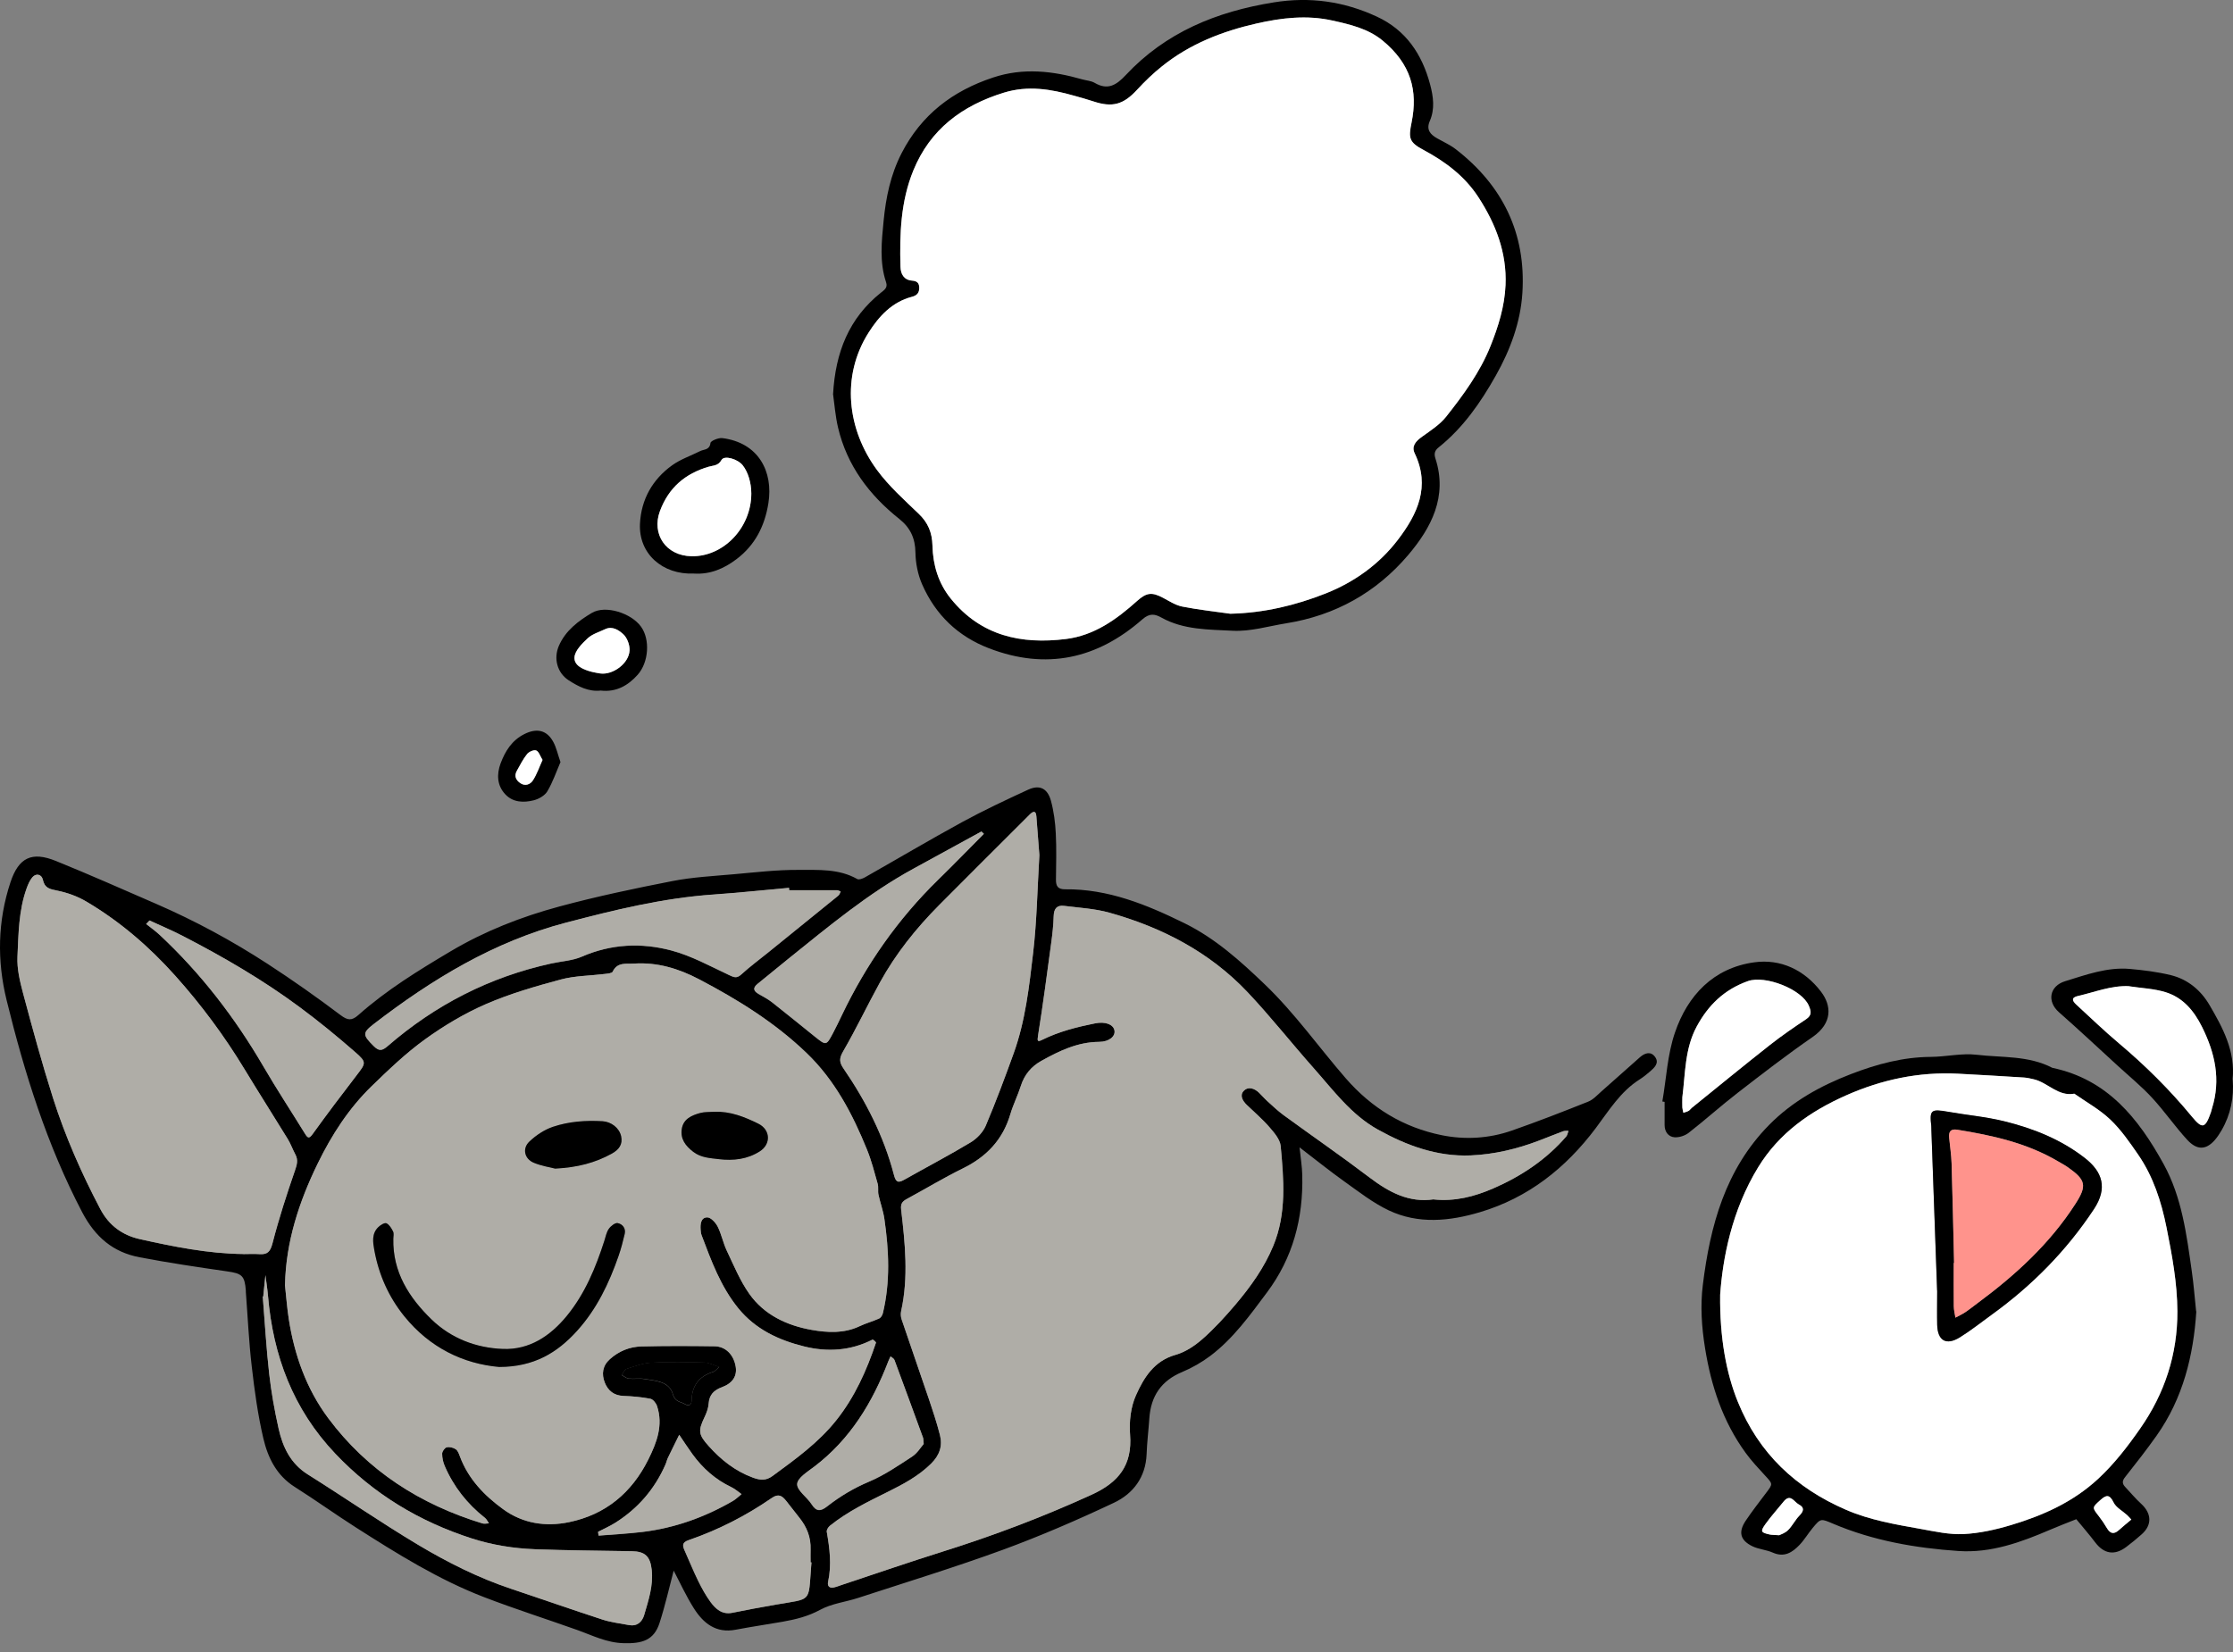 <?xml version="1.0" encoding="UTF-8"?> <svg xmlns="http://www.w3.org/2000/svg" fill="none" height="148" viewBox="0 0 200 148" width="200"><rect x="0" y="0" width="200" height="148" fill="#808080" stroke="none"/> <path d="m116.394 102.789c.104.996.229 1.743.244 2.496.094 3.849-.83 7.393-3.17 10.516-1.52 2.034-3.004 4.11-5.053 5.661-.773.581-1.64 1.079-2.532 1.453-1.883.783-2.807 2.168-2.942 4.15-.072 1.069-.207 2.133-.244 3.201-.078 2.076-1.203 3.554-2.936 4.369-3.253 1.536-6.568 2.968-9.941 4.208-4.27 1.561-8.623 2.895-12.945 4.306-1.136.374-2.387.508-3.414 1.069-1.095.596-2.215.866-3.393 1.074-1.39.244-2.791.446-4.177.711-1.764.342-2.9-.582-3.746-1.92-.706-1.116-1.256-2.33-1.806-3.373-.394 1.484-.757 3.113-1.271 4.701-.503 1.546-1.562 1.842-3.191 1.8-1.541-.036-2.781-.684-4.13-1.167-2.781-.991-5.603-1.888-8.358-2.947-4.109-1.577-7.829-3.907-11.523-6.262-1.847-1.178-3.627-2.459-5.479-3.632-1.613-1.022-2.392-2.605-2.796-4.322-.498-2.122-.794-4.296-1.043-6.465-.259-2.215-.358-4.446-.529-6.672 0-.041 0-.088 0-.129-.104-1.334-.353-1.526-1.66-1.713-2.625-.378-5.251-.767-7.855-1.265-2.376-.452-3.974-1.806-5.147-4.042-3.154-6.029-5.157-12.437-6.766-18.995-.866-3.533-.804-7.077.342-10.548.737-2.231 1.914-2.796 4.073-1.92 3.02 1.224 5.998 2.547 8.986 3.845 3.476 1.51 6.802 3.31 9.977 5.375 2.226 1.448 4.405 2.983 6.522 4.581.659.498 1.017.524 1.608 0 2.516-2.236 5.37-3.99 8.26-5.707 3.056-1.816 6.33-3.092 9.728-4.011 3.341-.903 6.745-1.619 10.143-2.283 1.806-.353 3.663-.446 5.505-.612 1.925-.171 3.855-.4 5.785-.389 1.769.01 3.606-.119 5.261.82.15.088.477-.036.674-.145 2.911-1.65 5.785-3.352 8.716-4.955 1.925-1.048 3.912-1.982 5.904-2.9 1.027-.477 1.748-.135 2.055.996.254.939.384 1.93.431 2.905.073 1.38.031 2.765.016 4.151-.005.576.166.872.815.867 3.855-.042 7.3 1.37 10.678 3.03 2.77 1.359 5.017 3.383 7.227 5.505 2.688 2.579 4.815 5.609 7.238 8.4 2.334 2.682 5.172 4.399 8.592 5.095 2.075.42 4.223.3 6.257-.405 2.308-.804 4.586-1.692 6.859-2.599.446-.176.809-.581 1.183-.913 1.162-1.017 2.303-2.055 3.46-3.071.441-.389.976-.55 1.354-.021.395.55-.062.96-.461 1.307-.291.254-.597.498-.924.706-1.722 1.089-2.76 2.802-3.938 4.374-2.687 3.575-6.044 6.231-10.361 7.518-2.719.809-5.515 1.095-8.172-.161-1.421-.674-2.692-1.676-3.984-2.594-1.287-.918-2.522-1.915-3.985-3.035zm-90.873 12.317c.114 1.017.187 2.044.342 3.051.503 3.232 1.582 6.278 3.538 8.898 3.513 4.7 8.229 7.725 13.816 9.427.176.052.384 0 .576-.01-.119-.166-.207-.369-.363-.493-1.588-1.251-2.802-2.792-3.601-4.649-.145-.342-.233-.732-.228-1.1 0-.197.223-.519.405-.565.249-.063.592.02.809.166.187.124.291.42.379.653.752 2.013 2.169 3.482 3.86 4.716 1.78 1.303 3.829 1.593 5.904 1.168 3.263-.669 5.619-2.62 7.108-5.614.757-1.52 1.349-3.066.783-4.784-.088-.264-.363-.612-.602-.658-.794-.151-1.608-.224-2.418-.255-.841-.031-1.38-.472-1.66-1.188-.306-.768-.207-1.51.457-2.106.804-.721 1.769-1.111 2.817-1.136 2.184-.058 4.374-.047 6.558-.016.991.016 1.707.752 1.889 1.805.145.836-.244 1.49-1.224 1.858-.732.27-1.141.68-1.198 1.489-.026.41-.192.835-.374 1.214-.581 1.209-.539 1.551.379 2.573 1.105 1.23 2.35 2.231 3.938 2.818.669.249 1.183.301 1.785-.14 2.049-1.505 4.114-2.979 5.712-4.997 1.65-2.075 2.708-4.457 3.549-6.942.021-.052-.265-.301-.311-.275-1.972 1.002-4.042 1.131-6.138.607-2.278-.57-4.348-1.53-5.889-3.424-1.577-1.94-2.413-4.244-3.279-6.532-.057-.156-.078-.332-.088-.503-.036-.504.026-1.09.592-1.1.317-.005.752.467.934.825.342.679.488 1.463.815 2.153.628 1.312 1.188 2.693 2.018 3.87 1.328 1.884 3.372 2.838 5.562 3.227 1.406.25 2.921.343 4.322-.326.56-.265 1.173-.426 1.738-.685.156-.073.296-.296.342-.478.674-2.806.545-5.629.135-8.451-.109-.732-.373-1.443-.529-2.169-.067-.311.021-.664-.067-.965-.291-1.033-.555-2.081-.96-3.072-1.297-3.201-2.885-6.231-5.422-8.664-2.848-2.734-6.164-4.789-9.635-6.605-1.811-.949-3.736-1.53-5.811-1.396-.69.047-1.494-.161-1.909.726-.067.145-.462.171-.711.202-1.313.166-2.672.161-3.938.498-2.272.612-4.555 1.271-6.708 2.205-1.92.835-3.756 1.93-5.458 3.16-1.707 1.235-3.248 2.713-4.768 4.187-2.049 1.992-3.59 4.374-4.835 6.932-1.671 3.429-2.848 6.993-2.931 10.869zm102.89-7.653c1.904.192 3.642-.259 5.312-.98 2.512-1.09 4.748-2.574 6.553-4.659.114-.13.135-.338.203-.509-.161.011-.338-.01-.483.042-.721.27-1.432.56-2.153.835-1.977.752-4.021 1.24-6.122 1.328-3.009.125-5.749-.882-8.338-2.329-2.387-1.334-3.974-3.513-5.733-5.5-1.997-2.247-3.86-4.623-5.925-6.807-3.393-3.585-7.648-5.79-12.359-7.108-1.307-.368-2.698-.441-4.057-.612-.649-.083-.918.249-.939.913-.021.809-.114 1.624-.223 2.428-.374 2.765-.737 5.531-1.178 8.286-.083.514-.031.571.368.374 1.51-.747 3.118-1.152 4.758-1.479.872-.171 1.624.083 1.722.649.088.519-.477 1.006-1.37 1.012-1.925.01-3.575.809-5.188 1.707-.887.493-1.515 1.24-1.831 2.241-.27.856-.685 1.671-.939 2.532-.674 2.293-2.148 3.829-4.27 4.867-1.691.83-3.31 1.811-4.965 2.708-.415.223-.612.405-.545.981.353 3.019.669 6.054 0 9.079-.052.234-.036.519.042.747.809 2.392 1.645 4.774 2.449 7.16.358 1.053.706 2.112.981 3.191.254.986-.026 1.821-.789 2.573-1.126 1.116-2.485 1.837-3.865 2.522-1.811.898-3.621 1.774-5.204 3.046-.145.119-.306.373-.275.539.259 1.489.451 2.968.119 4.478-.078.363.104.596.508.508.249-.052.488-.156.732-.233 3.014-.997 6.018-2.034 9.048-2.989 4.545-1.427 8.981-3.108 13.318-5.09 2.407-1.1 3.657-2.64 3.439-5.385-.093-1.162.058-2.47.53-3.523.705-1.572 1.618-3.077 3.548-3.621.877-.244 1.723-.815 2.418-1.427 1.059-.929 2.013-1.982 2.932-3.061 1.364-1.609 2.589-3.321 3.403-5.287 1.199-2.9.934-5.93.659-8.929-.057-.602-.586-1.209-1.022-1.707-.617-.716-1.349-1.334-2.029-1.992-.373-.358-.638-.856-.259-1.245.41-.42.96-.228 1.375.171.249.239.472.503.726.737.478.431.944.882 1.463 1.261 2.563 1.873 5.178 3.673 7.705 5.593 1.738 1.318 3.538 2.288 5.749 1.956zm-106.61 4.898c.477 0 .955-.026 1.427.005.732.052.981-.218 1.178-.98.566-2.2 1.266-4.364 2.008-6.506.182-.53.306-.945.036-1.448-.244-.451-.415-.944-.68-1.38-1.282-2.091-2.604-4.156-3.87-6.252-1.806-2.983-3.87-5.764-6.2-8.369-2.34-2.615-4.95-4.867-7.959-6.646-.794-.472-1.717-.804-2.62-.986-.654-.135-1.115-.207-1.282-.965-.109-.508-.617-.617-.944-.228-.244.285-.4.664-.524 1.022-.7 1.966-.716 4.042-.809 6.086-.052 1.089.218 2.221.503 3.284.846 3.144 1.697 6.283 2.682 9.386 1.095 3.44 2.553 6.739 4.234 9.941.789 1.494 1.997 2.35 3.544 2.698 3.051.679 6.122 1.302 9.277 1.333zm71.287-35.732c-.078-1.012-.176-2.252-.27-3.487-.036-.498-.259-.477-.56-.192-.187.176-.368.363-.55.55-2.532 2.532-5.074 5.059-7.596 7.596-2.07 2.086-3.896 4.363-5.313 6.947-1.115 2.034-2.117 4.14-3.279 6.148-.363.628-.373.97.031 1.556 2.003 2.921 3.601 6.05 4.503 9.49.171.648.337.804.929.467 1.982-1.121 3.995-2.174 5.946-3.347.555-.332 1.105-.903 1.354-1.489.903-2.127 1.707-4.296 2.496-6.47 1.058-2.921 1.396-6.003 1.754-9.054.327-2.812.374-5.655.555-8.716zm-22.408 3.139-.01-.208c-2.262.202-4.524.441-6.792.602-4.509.311-8.877 1.385-13.22 2.527-6.413 1.686-11.969 5.059-17.173 9.064-1.048.809-1.001.996-.015 1.982.472.467.742.446 1.256 0 4.26-3.689 9.126-6.19 14.647-7.399.918-.202 1.904-.249 2.75-.617 2.62-1.141 5.328-1.261 8.005-.55 1.795.477 3.476 1.411 5.178 2.205.441.208.68.317 1.089-.057.757-.695 1.593-1.308 2.392-1.956 2.101-1.702 4.202-3.398 6.299-5.105.104-.083.145-.244.213-.368-.114-.042-.228-.114-.342-.114-1.422-.01-2.848 0-4.27 0zm-47.094 36.381s-.031 0-.052 0c.187 2.308.316 4.628.576 6.926.187 1.655.482 3.3.846 4.924.368 1.66 1.069 3.133 2.62 4.104 3.305 2.075 6.517 4.296 9.868 6.298 2.641 1.578 5.406 2.968 8.348 3.949 2.724.908 5.432 1.862 8.161 2.749.763.249 1.577.343 2.371.493.737.14 1.188-.275 1.37-.892.384-1.313.83-2.625.68-4.037-.13-1.219-.581-1.665-1.795-1.686-2.885-.052-5.769-.067-8.649-.176-1.93-.073-3.829-.374-5.681-.97-4.706-1.515-8.789-3.98-12.219-7.596-3.788-3.995-5.572-8.779-6.029-14.159-.052-.612-.15-1.219-.228-1.831-.062.586-.124 1.177-.182 1.764v.129zm-10.205-33.672c-.099.104-.197.207-.296.311.405.327.83.623 1.209.975 3.704 3.461 6.755 7.43 9.303 11.803 1.188 2.039 2.485 4.011 3.72 6.018.254.415.374.451.695 0 1.282-1.774 2.599-3.518 3.933-5.256.825-1.074.908-1.152-.13-2.055-1.614-1.411-3.274-2.771-4.996-4.047-3.284-2.433-6.817-4.488-10.444-6.361-.981-.503-1.998-.934-2.999-1.396zm74.738-7.756c-.073-.073-.145-.14-.223-.213-2.023 1.11-4.047 2.221-6.075 3.326-4.057 2.21-7.585 5.162-11.165 8.037-.939.752-1.857 1.525-2.796 2.278-.467.374-.384.648.093.923.41.234.83.457 1.198.742 1.282 1.007 2.542 2.044 3.813 3.061 1.032.83 1.038.83 1.639-.306.28-.529.54-1.074.799-1.613 2.174-4.54 5.012-8.602 8.618-12.125 1.385-1.349 2.729-2.739 4.094-4.109zm-15.441 65.269c-.026 0-.057 0-.083 0 0-.389-.01-.778 0-1.162.036-1.079-.337-2.008-1.006-2.843-.405-.504-.789-1.017-1.193-1.521-.348-.435-.669-.664-1.271-.249-2.309 1.593-4.794 2.864-7.445 3.777-.633.218-.555.519-.353.965.405.898.768 1.811 1.204 2.693.322.654.68 1.302 1.105 1.889.462.633 1.038 1.152 1.951.965 1.297-.26 2.594-.509 3.896-.732 3.238-.56 2.911-.161 3.155-3.315.01-.156.026-.311.036-.467zm10.05-10.61c-.031-.369-.021-.457-.052-.535-.851-2.329-1.702-4.664-2.568-6.988-.052-.135-.228-.218-.348-.322-.068.145-.14.28-.197.431-1.422 3.704-3.414 6.999-6.636 9.448-.597.451-1.51 1.011-1.531 1.556-.026.581.882 1.168 1.287 1.806.431.679.815.659 1.406.192 1.147-.898 2.381-1.635 3.746-2.211 1.365-.575 2.615-1.437 3.865-2.251.462-.306.778-.841 1.027-1.121zm-29.169 7.876c.016.114.031.223.047.337 1.318-.109 2.641-.176 3.948-.332 2.885-.353 5.567-1.318 8.078-2.771.285-.166.519-.41.778-.612-.301-.207-.581-.467-.908-.622-1.437-.675-2.573-1.697-3.497-2.968-.41-.566-.783-1.152-1.178-1.728-.337.69-.685 1.375-1.012 2.065-.093.192-.135.41-.223.607-.96 2.19-2.454 3.922-4.472 5.199-.498.316-1.043.55-1.567.825zm10.859-14.771c-.534-.172-.918-.39-1.302-.4-1.588-.041-3.186-.073-4.773.01-.752.042-1.494.327-2.226.561-.187.062-.291.363-.436.55.208.109.41.29.628.316.467.052.955-.041 1.416.037 1.001.166 2.21.207 2.542 1.369.197.701.685.649 1.079.882.358.213.586.068.597-.337.026-1.328.674-2.164 1.94-2.553.14-.041.249-.197.534-.435z" fill="#000"></path> <path d="m74.613 35.341c.208-3.798 1.437-6.843 4.286-9.121.306-.244.633-.441.462-.939-.607-1.811-.394-3.684-.218-5.505.202-2.08.623-4.135 1.608-6.05 1.774-3.45 4.571-5.583 8.197-6.781 2.698-.898 5.339-.591 7.985.166.368.104.789.125 1.11.311 1.173.69 1.946.202 2.776-.685 3.585-3.839 8.135-5.697 13.256-6.522 3.259-.524 6.289-.093 9.236 1.271 2.614 1.209 4.052 3.362 4.778 6.076.291 1.095.441 2.2-.026 3.274-.342.789.042 1.209.664 1.562.555.317 1.157.581 1.66.97 4.208 3.258 6.304 7.549 5.967 12.877-.166 2.636-1.09 5.116-2.387 7.414-1.354 2.407-2.921 4.664-5.11 6.418-.337.27-.441.54-.291 1.001 1.105 3.414-.373 6.21-2.449 8.654-2.843 3.346-6.526 5.406-10.905 6.107-1.604.259-3.222.752-4.805.669-2.148-.114-4.389-.068-6.381-1.178-.582-.322-1.048-.42-1.702.15-4.047 3.554-8.618 4.571-13.744 2.599-2.796-1.074-4.789-3.004-5.982-5.712-.389-.882-.591-1.909-.607-2.869-.016-1.282-.467-2.226-1.442-3.004-2.698-2.143-4.685-4.784-5.489-8.187-.244-1.038-.322-2.122-.441-2.957zm35.587 19.643c2.993-.073 5.837-.747 8.56-1.826 2.548-1.012 4.768-2.604 6.444-4.799 1.759-2.304 2.926-4.778 1.505-7.746-.311-.649.109-1.1.659-1.489.762-.55 1.598-1.084 2.169-1.806 1.546-1.951 3.024-3.969 3.958-6.309.706-1.759 1.271-3.564 1.349-5.468.125-2.9-.882-5.484-2.428-7.871-1.219-1.878-2.952-3.18-4.908-4.228-1.308-.701-1.365-1.053-1.079-2.47.576-2.838-.052-5.24-2.594-7.336-1.303-1.074-2.906-1.442-4.499-1.795-2.272-.503-4.524-.244-6.765.259-3.093.7-5.998 1.831-8.488 3.834-.794.638-1.546 1.354-2.237 2.106-1.219 1.328-2.204 1.619-3.922 1.043-.566-.187-1.147-.342-1.722-.508-2.075-.586-4.135-.934-6.299-.27-3.741 1.152-6.594 3.274-8.099 6.968-1.131 2.765-1.235 5.686-1.152 8.623.021.638.291 1.188 1.043 1.245.42.031.633.202.638.628.01.457-.202.7-.648.82-1.785.462-2.957 1.743-3.881 3.196-2.501 3.933-1.914 8.701.742 12.317 1.064 1.448 2.433 2.672 3.741 3.928.841.804 1.198 1.686 1.23 2.848.042 1.733.519 3.367 1.65 4.763 2.698 3.336 6.309 4.104 10.309 3.606 2.522-.311 4.524-1.748 6.366-3.404.841-.757 1.323-.815 2.319-.291.561.296 1.126.669 1.728.789 1.422.285 2.869.436 4.312.643z" fill="#000"></path> <path d="m196.715 117.482c-.255 3.949-1.183 7.778-3.565 11.145-.892 1.261-1.847 2.48-2.807 3.694-.275.342-.285.591 0 .892.473.498.908 1.033 1.417 1.495.96.876 1.012 1.904.062 2.749-.446.4-.913.779-1.396 1.142-1.037.778-1.981.612-2.76-.41-.539-.716-1.131-1.391-1.701-2.086-.784.312-1.573.612-2.346.945-2.62 1.125-5.297 2.101-8.207 1.904-3.861-.265-7.648-.924-11.238-2.449-1.09-.462-1.095-.488-1.816.378-.41.493-.742 1.064-1.183 1.526-.644.674-1.365 1.146-2.392.69-.581-.26-1.261-.296-1.831-.571-1.095-.534-1.277-1.276-.597-2.288.576-.856 1.209-1.67 1.831-2.495.613-.81.607-.789-.093-1.547-.607-.664-1.23-1.323-1.754-2.049-2.034-2.802-3.082-5.977-3.626-9.375-.306-1.894-.431-3.777-.198-5.655.654-5.308 2.019-10.351 5.926-14.325 2.085-2.122 4.622-3.523 7.367-4.577 2.293-.882 4.638-1.515 7.129-1.53 1.369-.01 2.76-.348 4.098-.192 2.278.27 4.654.057 6.787 1.173 4.918 1.027 7.704 4.519 9.961 8.617 1.65 2.999 2.06 6.335 2.532 9.645.166 1.142.249 2.299.384 3.56zm-42.648-1.483c-.047 3.829.545 7.04 1.593 9.613 1.873 4.592 5.178 7.705 9.681 9.651 2.148.928 4.431 1.312 6.703 1.717 1.266.223 2.558.519 3.824.457 1.432-.073 2.88-.395 4.26-.81 2.853-.861 5.53-2.044 7.777-4.124 1.473-1.36 2.662-2.916 3.787-4.53 2.195-3.139 3.347-6.656 3.326-10.491-.01-2.531-.477-5.017-.97-7.502-.472-2.35-1.193-4.581-2.558-6.558-.752-1.095-1.525-2.21-2.48-3.118-.949-.903-2.138-1.557-3.222-2.319-1.453.27-2.366-.991-3.616-1.287-.296-.067-.592-.145-.893-.161-1.971-.124-3.937-.239-5.909-.343-3.502-.181-6.833.529-10.019 1.94-3.206 1.422-5.992 3.357-7.875 6.434-2.382 3.891-3.181 8.192-3.409 11.435zm5.276 21.541c.12-.062.53-.186.805-.456.389-.384.638-.913 1.022-1.308.394-.399.467-.731-.052-.996-.415-.212-.753-1.022-1.365-.259-.534.669-1.115 1.307-1.613 1.997-.493.685-.431.779.384.955.166.036.342.026.825.062zm31.55-1.406c-.16-.171-.264-.295-.383-.404-.41-.374-.976-.67-1.204-1.126-.363-.742-.654-.695-1.183-.218-.747.674-.758.654-.135 1.453.259.337.503.69.716 1.058.306.524.643.581 1.09.171.342-.311.71-.607 1.099-.934z" fill="#000"></path> <path d="m199.973 96.708c.124 1.603-.176 3.139-1.001 4.561-.172.29-.358.581-.576.835-.872 1.022-1.702.877-2.511-.005-1.095-1.198-2.024-2.547-3.124-3.741-.96-1.038-2.06-1.94-3.108-2.9-1.743-1.598-3.465-3.212-5.24-4.773-1.095-.965-.856-2.35.555-2.781 1.879-.576 3.767-1.276 5.785-1.1 1.23.109 2.47.265 3.668.555 1.521.368 2.698 1.354 3.471 2.677 1.194 2.039 2.33 4.135 2.071 6.667zm-9.282-8.348c-1.603-.078-3.056.529-4.555.872-.654.145-.53.446-.172.778 1.261 1.162 2.501 2.356 3.814 3.461 2.371 1.998 4.56 4.171 6.537 6.568.939 1.137 1.199 1.069 1.702-.368.041-.119.067-.249.104-.373.804-2.574.27-4.955-.903-7.305-.726-1.458-1.702-2.615-3.248-3.092-1.048-.327-2.184-.368-3.279-.534z" fill="#000"></path> <path d="m148.889 98.68c.358-2.06.456-4.208 1.126-6.164 1.141-3.352 3.46-5.801 7.108-6.304 2.36-.327 4.488.68 5.977 2.631.939 1.23 1.063 2.807-.763 4.068-2.293 1.583-4.498 3.289-6.698 4.991-1.489 1.152-2.895 2.417-4.384 3.58-.337.264-.861.435-1.282.404-.55-.046-.882-.498-.882-1.1 0-.69 0-1.38 0-2.07-.067-.01-.135-.021-.202-.036zm1.79-.373c0 .301-.01.602 0 .908.01.161.062.316.093.477.156-.057.322-.093.467-.171.109-.062.182-.187.28-.265 2.33-1.883 4.649-3.782 7.005-5.64 1.042-.82 2.142-1.572 3.242-2.309.524-.353.457-.695.249-1.193-.622-1.494-3.912-2.771-5.468-2.216-2.122.757-3.549 2.153-4.581 4.068-1.069 1.987-1.012 4.197-1.287 6.345z" fill="#000"></path> <path d="m62.161 51.383c-2.838.124-4.976-1.79-4.841-4.472.109-2.169 1.121-3.964 2.885-5.23.752-.539 1.671-.851 2.511-1.271.348-.171.841-.083.918-.726.026-.192.711-.477 1.058-.436 3.253.41 4.581 3.014 4.13 5.832-.327 2.039-1.183 3.746-2.853 5.012-1.131.856-2.366 1.385-3.813 1.292zm5.131-7.16c0-.97-.291-1.93-.768-2.537-.446-.566-1.655-.918-1.899-.482-.301.54-.726.482-1.167.612-2.086.618-3.564 1.857-4.353 3.979-.757 2.039.508 3.995 2.838 4.037 2.848.052 5.344-2.537 5.349-5.614z" fill="#000"></path> <path d="m53.828 61.864c-1.105.13-2.023-.358-2.895-.918-1.027-.664-1.365-1.946-.882-3.077.592-1.375 1.754-2.241 2.952-2.957 1.224-.732 3.538.016 4.41 1.23.825 1.141.7 3.186-.301 4.311-.872.975-1.925 1.567-3.289 1.416zm-.078-1.531c1.147.161 2.579-.898 2.636-2.06.026-.488-.213-1.136-.566-1.458-.389-.353-.965-.763-1.629-.446-.534.254-1.147.431-1.562.82-.508.472-1.147 1.115-1.178 1.712-.042.747.82 1.1 1.551 1.287.244.062.498.099.747.145z" fill="#000"></path> <path d="m50.197 68.282c-.368.851-.685 1.785-1.173 2.61-.228.384-.773.695-1.235.809-.892.223-1.842.192-2.527-.534-.757-.799-.783-1.811-.425-2.776.41-1.089 1.001-2.06 2.127-2.625 1.089-.55 2.003-.379 2.589.695.28.514.4 1.11.649 1.821zm-1.603-.202c-.218-.353-.332-.757-.571-.851-.208-.083-.649.114-.815.322-.363.457-.633.991-.918 1.505-.254.457-.088.825.311 1.1.446.306.898.109 1.126-.239.358-.55.571-1.188.867-1.842z" fill="#000"></path> <g fill="#afada7"> <path d="m25.526 115.106c.088-3.87 1.261-7.44 2.931-10.869 1.25-2.558 2.786-4.945 4.835-6.932 1.515-1.474 3.061-2.952 4.768-4.187 1.697-1.224 3.538-2.324 5.458-3.16 2.153-.934 4.436-1.593 6.708-2.205 1.266-.342 2.625-.337 3.938-.498.249-.031.643-.057.711-.202.415-.887 1.219-.68 1.909-.726 2.075-.14 4.0.446 5.811 1.396 3.471 1.821 6.786 3.87 9.635 6.605 2.537 2.433 4.12 5.463 5.422 8.664.4.991.669 2.039.96 3.072.083.306 0 .654.068.965.156.726.425 1.437.529 2.169.41 2.822.54 5.645-.135 8.451-.042.182-.182.41-.342.478-.566.254-1.178.415-1.738.685-1.406.669-2.916.581-4.322.326-2.195-.389-4.234-1.343-5.562-3.227-.83-1.177-1.396-2.552-2.018-3.87-.327-.69-.472-1.474-.815-2.153-.182-.358-.617-.83-.934-.825-.571.01-.628.602-.591 1.1.01.171.031.347.088.503.866 2.288 1.702 4.586 3.279 6.532 1.541 1.894 3.611 2.859 5.889 3.424 2.096.524 4.171.395 6.138-.607.052-.026.332.218.311.275-.835 2.491-1.899 4.867-3.549 6.942-1.598 2.013-3.663 3.492-5.712 4.997-.602.441-1.115.389-1.785.14-1.583-.587-2.833-1.588-3.938-2.818-.913-1.017-.96-1.359-.379-2.573.182-.379.342-.799.374-1.214.057-.809.467-1.219 1.198-1.489.981-.363 1.365-1.022 1.224-1.858-.182-1.048-.898-1.79-1.889-1.805-2.184-.031-4.374-.042-6.558.015-1.048.026-2.013.416-2.817 1.137-.664.591-.763 1.338-.457 2.106.285.716.82 1.157 1.66 1.188.809.031 1.624.099 2.418.255.239.046.519.394.602.658.566 1.723-.031 3.269-.783 4.784-1.489 2.994-3.839 4.939-7.108 5.614-2.075.425-4.125.13-5.904-1.168-1.691-1.234-3.108-2.703-3.86-4.716-.088-.238-.187-.529-.379-.653-.218-.146-.56-.229-.809-.166-.176.041-.4.363-.405.565 0 .368.083.758.228 1.1.799 1.857 2.013 3.398 3.601 4.649.156.119.244.327.363.493-.192.005-.4.062-.576.01-5.588-1.702-10.309-4.721-13.816-9.427-1.956-2.62-3.035-5.666-3.538-8.898-.156-1.012-.228-2.034-.343-3.051zm19.181 7.357c3.118 0 5.199-1.276 6.968-3.232 1.764-1.951 2.869-4.26 3.72-6.714.223-.643.394-1.307.55-1.971.119-.514-.202-.888-.633-.971-.233-.041-.617.265-.789.514-.213.301-.28.706-.4 1.069-.773 2.418-1.733 4.742-3.362 6.729-1.484 1.811-3.352 3.051-5.718 2.963-2.402-.089-4.649-.945-6.402-2.646-2.023-1.962-3.487-4.25-3.419-7.233 0-.218.067-.467-.021-.638-.14-.285-.332-.618-.597-.742-.156-.073-.534.156-.726.342-.607.587-.488 1.355-.358 2.071.4 2.189 1.282 4.176 2.682 5.914 2.288 2.833 5.297 4.265 8.498 4.545zm5.022-17.77c1.998-.104 3.585-.519 5.069-1.344.628-.347.996-.819.83-1.556-.161-.742-.887-1.292-1.665-1.344-1.51-.093-3.014.021-4.436.498-.778.26-1.531.763-2.127 1.334-.649.617-.425 1.541.405 1.888.695.291 1.463.405 1.92.524zm14.263-5.09c-.431.031-.877 0-1.282.109-.757.207-1.505.524-1.65 1.427-.14.893.322 1.515 1.017 2.044.7.535 1.499.566 2.309.664 1.297.156 2.547.016 3.653-.695 1.032-.659.965-1.945-.13-2.485-1.224-.602-2.501-1.115-3.922-1.064z"></path> <path d="m128.416 107.448c-2.21.327-4.011-.638-5.749-1.956-2.527-1.919-5.141-3.72-7.705-5.593-.518-.379-.985-.83-1.463-1.261-.254-.228-.482-.498-.726-.737-.415-.4-.965-.592-1.375-.171-.379.389-.109.887.26 1.245.679.659 1.411 1.276 2.028 1.992.431.498.965 1.11 1.022 1.707.275 3.004.54 6.029-.659 8.929-.809 1.966-2.039 3.679-3.403 5.287-.913 1.074-1.873 2.127-2.932 3.061-.695.612-1.54 1.178-2.417 1.427-1.93.539-2.844 2.049-3.549 3.621-.472 1.048-.618 2.361-.529 3.523.212 2.745-1.033 4.286-3.44 5.386-4.337 1.982-8.773 3.663-13.318 5.089-3.03.95-6.034 1.987-9.048 2.989-.244.083-.482.181-.732.233-.41.088-.591-.145-.508-.508.332-1.505.14-2.989-.119-4.478-.026-.161.13-.42.275-.539 1.583-1.271 3.393-2.148 5.204-3.046 1.375-.685 2.739-1.406 3.865-2.521.763-.758 1.043-1.588.789-2.574-.275-1.079-.628-2.137-.981-3.191-.809-2.391-1.645-4.773-2.449-7.159-.078-.229-.093-.514-.042-.748.669-3.03.353-6.06 0-9.079-.067-.576.135-.758.545-.981 1.66-.897 3.274-1.878 4.965-2.708 2.127-1.038 3.595-2.573 4.27-4.867.254-.861.664-1.671.939-2.532.317-1.007.944-1.748 1.831-2.241 1.613-.903 3.269-1.697 5.188-1.707.887-.005 1.458-.493 1.37-1.012-.099-.571-.851-.825-1.722-.648-1.639.327-3.248.732-4.758 1.479-.4.197-.451.14-.368-.374.441-2.755.804-5.52 1.178-8.286.109-.804.202-1.619.223-2.428.021-.664.29-.996.939-.913 1.359.171 2.75.244 4.057.612 4.711 1.318 8.965 3.523 12.358 7.108 2.065 2.184 3.928 4.555 5.925 6.807 1.764 1.982 3.347 4.166 5.733 5.5 2.589 1.442 5.329 2.454 8.338 2.329 2.101-.088 4.151-.575 6.122-1.328.721-.275 1.432-.57 2.153-.835.146-.052.322-.031.483-.042-.068.172-.088.379-.203.509-1.805 2.086-4.041 3.569-6.552 4.659-1.676.726-3.409 1.178-5.313.981z"></path> <path d="m21.806 112.346c-3.149-.031-6.221-.654-9.277-1.333-1.546-.348-2.755-1.199-3.544-2.698-1.686-3.202-3.139-6.501-4.234-9.941-.986-3.097-1.842-6.242-2.682-9.386-.285-1.069-.555-2.2-.503-3.284.093-2.044.109-4.12.809-6.086.13-.358.285-.737.524-1.022.327-.389.835-.28.944.228.161.757.623.83 1.282.965.908.182 1.826.514 2.62.986 3.004 1.78 5.619 4.031 7.959 6.646 2.33 2.605 4.394 5.386 6.2 8.369 1.271 2.096 2.589 4.161 3.87 6.252.265.436.441.929.68 1.38.27.503.145.918-.036 1.448-.742 2.148-1.442 4.311-2.008 6.506-.197.757-.446 1.032-1.178.98-.472-.036-.949-.005-1.427-.005z"></path> <path d="m93.094 76.614c-.182 3.061-.228 5.904-.555 8.716-.358 3.051-.695 6.133-1.754 9.054-.783 2.174-1.593 4.343-2.495 6.47-.249.586-.799 1.157-1.354 1.489-1.946 1.172-3.964 2.226-5.946 3.346-.597.338-.763.177-.929-.467-.903-3.439-2.501-6.568-4.503-9.489-.405-.592-.394-.929-.031-1.556 1.162-2.008 2.158-4.109 3.279-6.148 1.416-2.579 3.243-4.861 5.313-6.947 2.522-2.542 5.064-5.064 7.596-7.596.182-.182.363-.368.55-.55.301-.285.524-.306.56.192.099 1.24.192 2.475.27 3.486z"></path> <path d="m70.686 79.748h4.27c.114 0 .228.073.343.114-.068.124-.109.285-.213.368-2.096 1.707-4.197 3.409-6.299 5.105-.799.649-1.634 1.261-2.392 1.956-.41.374-.648.259-1.089.057-1.702-.799-3.383-1.733-5.178-2.205-2.672-.706-5.38-.592-8.005.55-.846.368-1.831.415-2.75.617-5.52 1.204-10.387 3.704-14.647 7.399-.514.441-.783.467-1.256 0-.986-.986-1.032-1.173.016-1.982 5.204-4.005 10.761-7.378 17.173-9.064 4.343-1.141 8.711-2.21 13.22-2.527 2.267-.156 4.529-.4 6.792-.602l.01.207z"></path> <path d="m23.591 116.133c0-.041 0-.088 0-.129.062-.587.124-1.178.181-1.764.078.612.176 1.219.228 1.831.457 5.38 2.241 10.164 6.029 14.159 3.429 3.616 7.513 6.081 12.219 7.596 1.847.596 3.751.897 5.681.97 2.88.109 5.764.125 8.649.176 1.209.021 1.665.467 1.795 1.687.15 1.411-.296 2.723-.68 4.036-.182.617-.638 1.033-1.37.892-.794-.15-1.608-.243-2.371-.492-2.729-.888-5.437-1.842-8.161-2.75-2.942-.981-5.702-2.371-8.348-3.949-3.346-2.002-6.563-4.223-9.868-6.298-1.546-.97-2.247-2.444-2.62-4.104-.363-1.624-.659-3.269-.846-4.924-.259-2.303-.389-4.617-.576-6.926h.052z"></path> <path d="m13.386 82.461c1.001.462 2.018.887 2.999 1.396 3.632 1.878 7.16 3.928 10.444 6.361 1.722 1.276 3.383 2.636 4.996 4.047 1.032.903.95.981.13 2.055-1.333 1.733-2.656 3.481-3.933 5.256-.322.446-.441.41-.695 0-1.235-2.008-2.537-3.979-3.72-6.018-2.547-4.374-5.598-8.343-9.303-11.803-.379-.353-.804-.654-1.209-.975.099-.104.197-.208.296-.311z"></path> <path d="m88.124 74.7c-1.365 1.37-2.713 2.76-4.094 4.109-3.606 3.523-6.449 7.585-8.618 12.125-.259.54-.519 1.084-.799 1.614-.602 1.131-.607 1.131-1.639.306-1.271-1.022-2.532-2.055-3.813-3.061-.368-.29-.789-.508-1.198-.742-.477-.27-.56-.55-.093-.923.939-.752 1.857-1.525 2.796-2.278 3.58-2.874 7.103-5.827 11.165-8.037 2.029-1.105 4.052-2.215 6.075-3.326.073.073.145.14.223.213z"></path> <path d="m72.683 139.969c-.01.155-.026.311-.036.466-.249 3.155.083 2.755-3.155 3.316-1.302.223-2.599.472-3.896.731-.913.182-1.484-.337-1.951-.965-.431-.586-.789-1.234-1.105-1.888-.436-.882-.799-1.801-1.204-2.693-.202-.446-.28-.752.353-.965 2.656-.913 5.136-2.184 7.445-3.777.597-.415.924-.182 1.271.249.405.503.789 1.017 1.193 1.52.669.83 1.043 1.759 1.006 2.843-.015.389 0 .779 0 1.163h.083z"></path> <path d="m82.733 129.358c-.254.286-.566.82-1.027 1.121-1.245.815-2.501 1.676-3.865 2.252s-2.599 1.312-3.746 2.21c-.592.467-.975.488-1.406-.192-.41-.643-1.313-1.224-1.287-1.805.021-.54.934-1.1 1.531-1.557 3.222-2.449 5.214-5.743 6.636-9.448.057-.145.13-.285.197-.43.119.108.301.192.348.321.866 2.325 1.717 4.659 2.568 6.989.026.078.016.171.052.534z"></path> <path d="m53.564 137.229c.524-.27 1.069-.508 1.567-.825 2.018-1.276 3.513-3.009 4.472-5.199.088-.197.13-.415.223-.607.332-.69.674-1.38 1.012-2.064.389.575.768 1.162 1.178 1.727.923 1.271 2.06 2.288 3.497 2.968.327.156.607.41.908.623-.259.207-.498.451-.778.612-2.511 1.452-5.194 2.418-8.078 2.77-1.313.161-2.631.223-3.948.332-.015-.114-.031-.223-.047-.337z"></path> </g> <path d="m64.423 122.458c-.285.239-.394.394-.534.436-1.266.389-1.915 1.224-1.94 2.552-.01.405-.239.55-.597.338-.394-.234-.877-.182-1.079-.882-.332-1.162-1.541-1.204-2.542-1.37-.462-.078-.949.016-1.416-.036-.218-.026-.42-.208-.628-.317.14-.192.249-.493.436-.55.726-.238 1.473-.519 2.226-.56 1.588-.083 3.18-.052 4.773-.011.389.011.768.229 1.302.4z" fill="#000"></path> <path d="m110.2 54.984c-1.438-.207-2.885-.358-4.312-.643-.607-.119-1.167-.493-1.728-.789-.996-.529-1.478-.467-2.319.29-1.842 1.655-3.844 3.092-6.366 3.404-4.0.498-7.611-.27-10.309-3.606-1.131-1.396-1.603-3.025-1.65-4.763-.031-1.162-.389-2.044-1.23-2.848-1.302-1.25-2.677-2.48-3.741-3.928-2.656-3.616-3.243-8.384-.742-12.317.923-1.453 2.096-2.734 3.881-3.196.446-.114.659-.358.649-.82-.005-.425-.218-.597-.638-.628-.752-.057-1.027-.607-1.043-1.245-.083-2.931.021-5.858 1.152-8.623 1.51-3.689 4.363-5.811 8.099-6.968 2.169-.669 4.223-.322 6.299.27.576.161 1.152.316 1.722.508 1.717.571 2.703.285 3.922-1.043.69-.752 1.438-1.468 2.237-2.106 2.495-2.003 5.401-3.134 8.488-3.834 2.236-.508 4.493-.768 6.765-.259 1.593.353 3.196.726 4.498 1.795 2.543 2.096 3.176 4.498 2.595 7.336-.291 1.416-.229 1.774 1.079 2.47 1.956 1.048 3.689 2.35 4.908 4.228 1.551 2.387 2.553 4.976 2.428 7.871-.083 1.904-.643 3.715-1.349 5.468-.939 2.34-2.418 4.358-3.959 6.309-.57.721-1.4 1.256-2.168 1.806-.55.394-.971.841-.659 1.489 1.421 2.968.254 5.442-1.505 7.746-1.676 2.195-3.896 3.782-6.444 4.799-2.724 1.079-5.567 1.759-8.56 1.826z" fill="#fff"></path> <path d="m154.067 115.999c.228-3.243 1.027-7.544 3.409-11.436 1.883-3.071 4.669-5.011 7.875-6.433 3.186-1.411 6.522-2.122 10.019-1.94 1.972.104 3.943.218 5.909.343.301.021.597.093.893.161 1.25.296 2.163 1.556 3.616 1.287 1.084.763 2.273 1.416 3.222 2.32.955.908 1.723 2.023 2.48 3.118 1.365 1.977 2.086 4.208 2.558 6.558.498 2.485.96 4.975.97 7.502.016 3.834-1.131 7.352-3.326 10.491-1.125 1.614-2.319 3.17-3.787 4.529-2.252 2.081-4.929 3.269-7.777 4.125-1.38.415-2.828.737-4.26.809-1.266.063-2.558-.228-3.824-.456-2.272-.405-4.555-.789-6.703-1.717-4.503-1.946-7.808-5.054-9.681-9.651-1.048-2.568-1.64-5.779-1.593-9.614zm19.435-.364c0 1.251-.021 2.159 0 3.067.042 1.426.81 1.873 2.034 1.115.981-.607 1.889-1.338 2.828-2.013 3.621-2.615 6.703-5.733 9.178-9.474 1.25-1.888.757-3.351-.82-4.576-2.143-1.671-4.618-2.651-7.217-3.289-1.655-.41-3.378-.555-5.064-.856-1.489-.265-1.639-.156-1.468 1.281.016.13.005.26.01.389.177 4.903.348 9.806.514 14.367z" fill="#fff"></path> <path d="m159.343 137.54c-.482-.036-.653-.026-.825-.062-.814-.176-.871-.27-.384-.955.499-.695 1.08-1.333 1.614-1.997.612-.763.955.047 1.365.259.518.265.446.597.051.997-.383.394-.633.923-1.022 1.307-.275.27-.684.394-.804.457z" fill="#fff"></path> <path d="m190.893 136.134c-.389.327-.752.618-1.1.934-.446.405-.783.353-1.089-.171-.213-.368-.457-.721-.716-1.058-.623-.799-.612-.779.135-1.453.529-.477.82-.524 1.183.218.223.462.794.752 1.203 1.126.12.109.224.233.384.404z" fill="#fff"></path> <path d="m190.691 88.355c1.095.171 2.231.207 3.279.534 1.541.482 2.517 1.634 3.248 3.092 1.173 2.35 1.707 4.732.903 7.305-.036.124-.062.254-.104.373-.503 1.438-.768 1.504-1.702.368-1.971-2.397-4.161-4.566-6.537-6.569-1.313-1.105-2.547-2.298-3.813-3.461-.364-.332-.483-.633.171-.778 1.499-.337 2.952-.944 4.555-.872z" fill="#fff"></path> <path d="m150.679 98.312c.275-2.148.213-4.358 1.286-6.345 1.033-1.915 2.46-3.31 4.582-4.068 1.556-.555 4.846.721 5.468 2.216.208.498.275.841-.249 1.193-1.105.737-2.2 1.489-3.242 2.309-2.356 1.852-4.67 3.756-7.005 5.64-.098.083-.171.207-.28.265-.145.078-.311.119-.467.171-.031-.161-.083-.317-.093-.477-.016-.301 0-.602 0-.908z" fill="#fff"></path> <path d="m67.292 44.218c-.005 3.077-2.501 5.666-5.349 5.614-2.324-.042-3.59-1.998-2.838-4.037.789-2.122 2.267-3.362 4.353-3.979.436-.13.866-.073 1.167-.612.249-.441 1.453-.083 1.899.482.477.602.768 1.567.768 2.537z" fill="#fff"></path> <path d="m53.751 60.333c-.249-.047-.503-.078-.747-.145-.732-.187-1.593-.545-1.551-1.287.031-.597.674-1.24 1.178-1.712.415-.389 1.032-.566 1.562-.82.659-.317 1.235.093 1.629.446.353.322.592.97.566 1.458-.057 1.162-1.489 2.221-2.636 2.06z" fill="#fff"></path> <path d="m48.594 68.079c-.296.648-.508 1.292-.867 1.842-.228.348-.68.545-1.126.239-.4-.275-.566-.643-.311-1.1.29-.514.555-1.048.918-1.505.166-.207.607-.405.815-.322.239.093.353.498.571.851z" fill="#fff"></path> <path d="m44.708 122.463c-3.201-.28-6.21-1.717-8.498-4.545-1.401-1.733-2.283-3.725-2.682-5.914-.13-.716-.249-1.484.358-2.071.192-.186.566-.415.726-.342.259.125.457.457.597.742.088.176.026.425.021.638-.067 2.983 1.401 5.271 3.419 7.233 1.754 1.701 4 2.557 6.402 2.646 2.366.088 4.234-1.152 5.718-2.963 1.629-1.992 2.584-4.317 3.362-6.729.119-.363.187-.768.4-1.069.171-.249.56-.555.789-.514.425.078.752.457.633.971-.156.664-.327 1.328-.55 1.971-.851 2.449-1.951 4.758-3.72 6.714-1.769 1.956-3.85 3.227-6.968 3.232z" fill="#000"></path> <path d="m49.73 104.693c-.457-.119-1.224-.233-1.92-.524-.83-.342-1.053-1.266-.405-1.888.597-.571 1.354-1.074 2.127-1.334 1.422-.477 2.926-.586 4.436-.498.778.047 1.499.597 1.665 1.344.161.737-.202 1.204-.83 1.556-1.484.82-3.071 1.24-5.069 1.344z" fill="#000"></path> <path d="m63.993 99.603c1.422-.052 2.693.457 3.922 1.063 1.1.54 1.162 1.832.13 2.485-1.11.706-2.356.851-3.653.696-.809-.099-1.614-.125-2.309-.665-.69-.529-1.157-1.151-1.017-2.044.14-.903.892-1.219 1.65-1.427.405-.109.851-.078 1.282-.109z" fill="#000"></path> <path d="m173.502 115.63c-.161-4.56-.337-9.463-.513-14.366 0-.13 0-.26-.011-.389-.166-1.438-.015-1.546 1.469-1.282 1.686.301 3.403.446 5.063.856 2.6.638 5.075 1.624 7.217 3.29 1.578 1.229 2.07 2.687.82 4.576-2.475 3.746-5.557 6.859-9.178 9.473-.939.68-1.847 1.407-2.828 2.014-1.224.757-1.997.311-2.033-1.116-.026-.908 0-1.816 0-3.066zm1.515-2.49s-.015 0-.026 0c0 1.297-.01 2.589.006 3.886 0 .342.093.679.145 1.017.29-.161.596-.296.877-.483.389-.259.757-.56 1.136-.84 3.367-2.496 6.433-5.298 8.727-8.857 1.058-1.639.954-2.153-.664-3.289-.281-.197-.582-.353-.877-.529-2.792-1.65-5.884-2.33-9.033-2.838-.607-.099-.778.186-.726.721.072.763.197 1.525.217 2.293.089 2.973.151 5.941.224 8.914z" fill="#000"></path> <path d="m175.017 113.14c-.073-2.973-.13-5.941-.223-8.914-.026-.768-.145-1.53-.218-2.293-.052-.529.119-.82.726-.721 3.15.508 6.242 1.188 9.033 2.838.296.171.597.332.877.529 1.619 1.136 1.723 1.65.664 3.289-2.293 3.56-5.354 6.361-8.726 8.857-.379.28-.742.576-1.137.84-.275.187-.581.322-.877.483-.051-.337-.14-.68-.145-1.017-.015-1.297-.005-2.589-.005-3.886h.026z" fill="#ff938c"></path> </svg> 